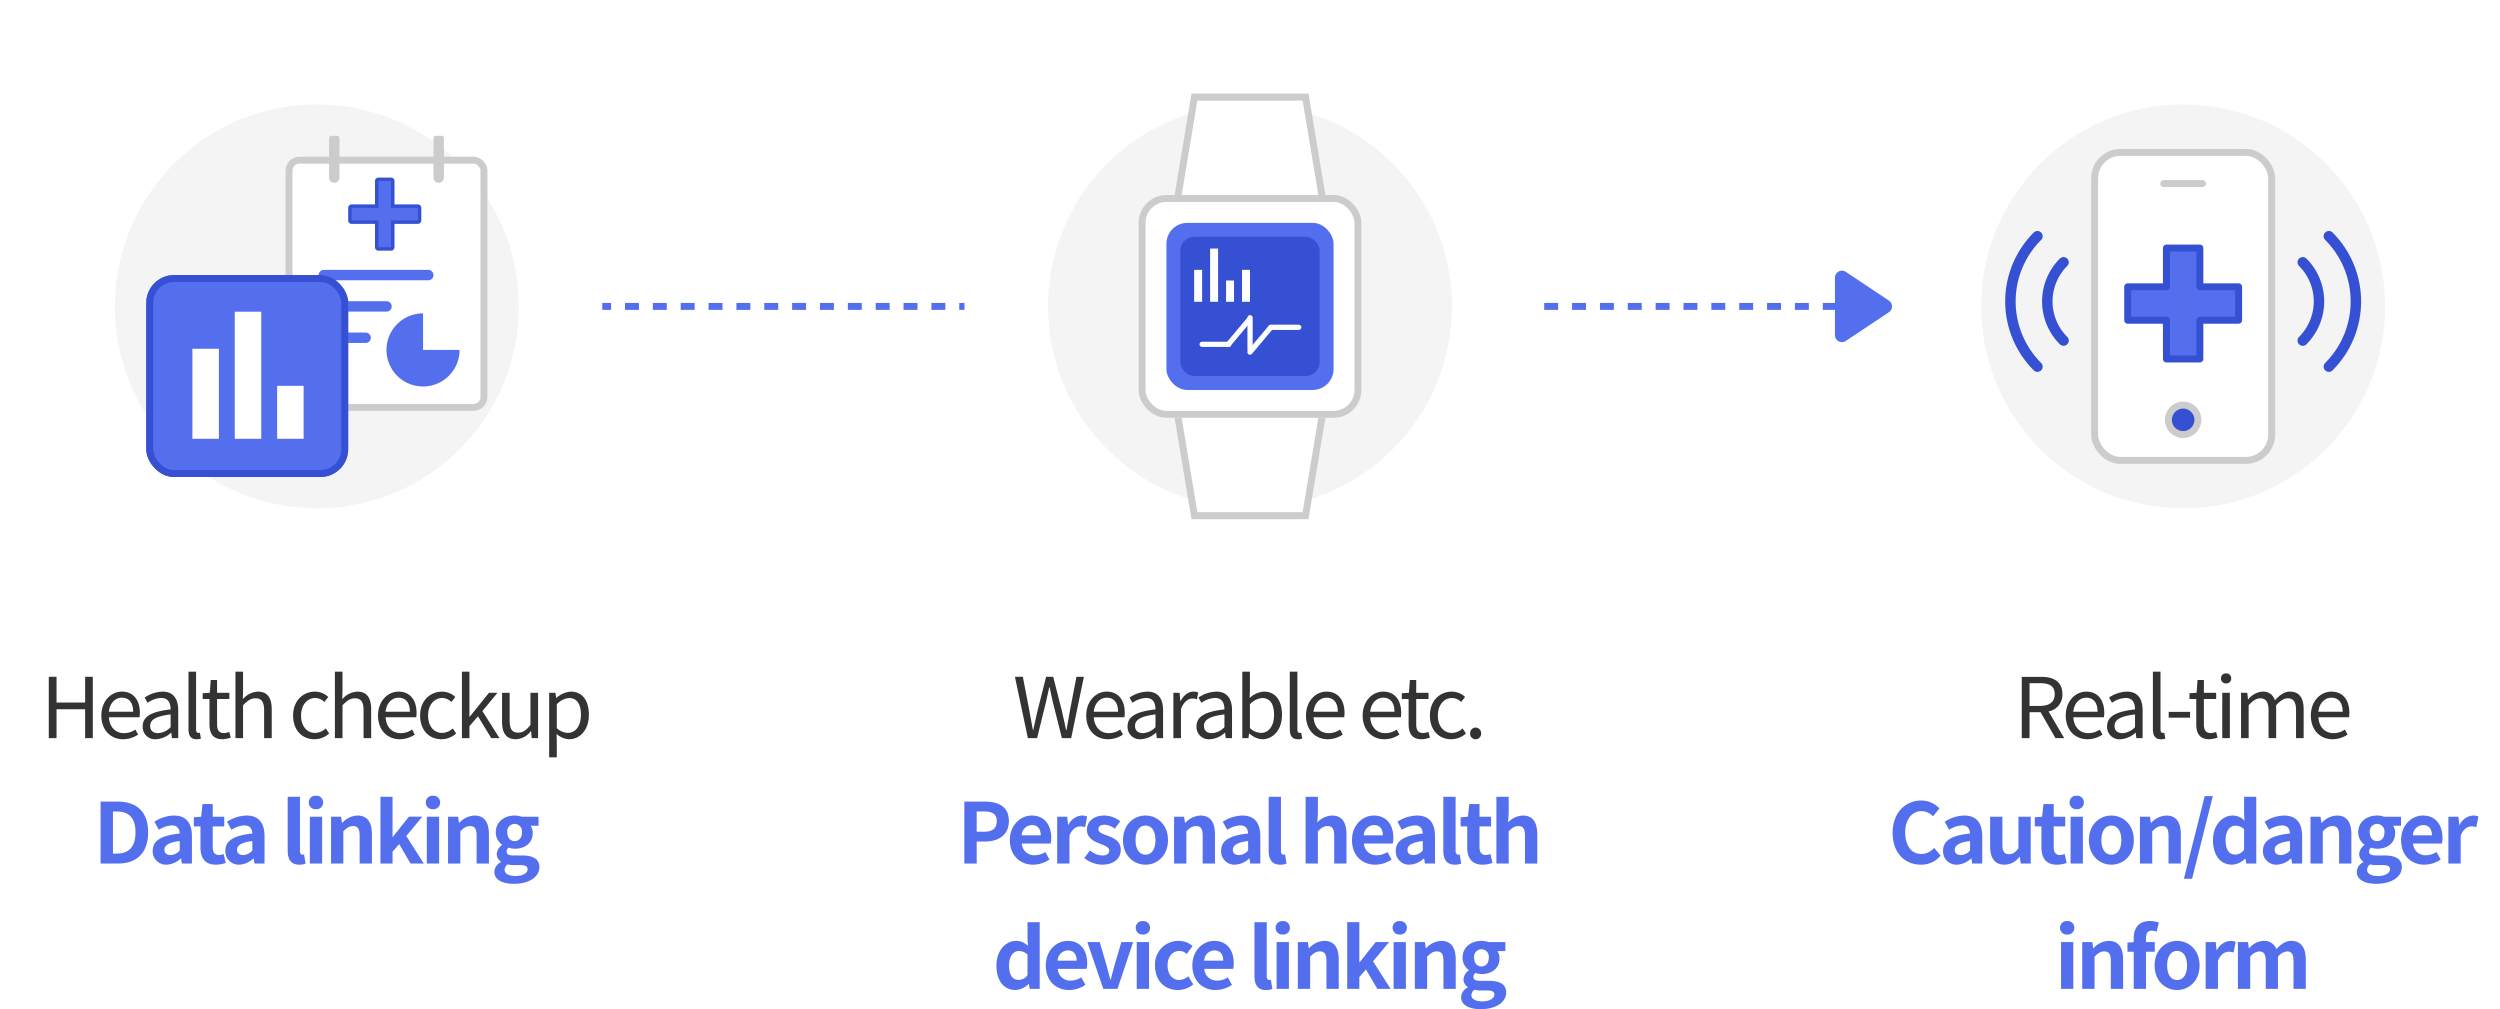 <svg xmlns="http://www.w3.org/2000/svg" xmlns:xlink="http://www.w3.org/1999/xlink" width="718" height="289.832" viewBox="0 0 718 289.832"><defs><filter id="a" x="536" y="0" width="182" height="182" filterUnits="userSpaceOnUse"><feOffset dy="3" input="SourceAlpha"/><feGaussianBlur stdDeviation="3" result="b"/><feFlood flood-opacity="0.051"/><feComposite operator="in" in2="b"/><feComposite in="SourceGraphic"/></filter><filter id="c" x="536" y="0" width="182" height="182" filterUnits="userSpaceOnUse"><feOffset dy="-3" input="SourceAlpha"/><feGaussianBlur stdDeviation="3" result="d"/><feFlood flood-opacity="0.051" result="e"/><feComposite operator="out" in="SourceGraphic" in2="d"/><feComposite operator="in" in="e"/><feComposite operator="in" in2="SourceGraphic"/></filter><clipPath id="f"><rect width="104.213" height="93.465" fill="none"/></clipPath><filter id="g" x="268" y="0" width="182" height="182" filterUnits="userSpaceOnUse"><feOffset dy="3" input="SourceAlpha"/><feGaussianBlur stdDeviation="3" result="h"/><feFlood flood-opacity="0.051"/><feComposite operator="in" in2="h"/><feComposite in="SourceGraphic"/></filter><filter id="i" x="268" y="0" width="182" height="182" filterUnits="userSpaceOnUse"><feOffset dy="-3" input="SourceAlpha"/><feGaussianBlur stdDeviation="3" result="j"/><feFlood flood-opacity="0.051" result="k"/><feComposite operator="out" in="SourceGraphic" in2="j"/><feComposite operator="in" in="k"/><feComposite operator="in" in2="SourceGraphic"/></filter><clipPath id="l"><rect width="146" height="146" transform="translate(-11427.667 -2493.667)" fill="#fff" stroke="#707070" stroke-width="1"/></clipPath><filter id="m" x="0" y="0" width="182" height="182" filterUnits="userSpaceOnUse"><feOffset dy="3" input="SourceAlpha"/><feGaussianBlur stdDeviation="3" result="n"/><feFlood flood-opacity="0.051"/><feComposite operator="in" in2="n"/><feComposite in="SourceGraphic"/></filter><filter id="o" x="0" y="0" width="182" height="182" filterUnits="userSpaceOnUse"><feOffset dy="-3" input="SourceAlpha"/><feGaussianBlur stdDeviation="3" result="p"/><feFlood flood-opacity="0.051" result="q"/><feComposite operator="out" in="SourceGraphic" in2="p"/><feComposite operator="in" in="q"/><feComposite operator="in" in2="SourceGraphic"/></filter><clipPath id="r"><rect width="146" height="146" transform="translate(-11275 -2600)" fill="#fff" stroke="#707070" stroke-width="1"/></clipPath><clipPath id="s"><rect width="98" height="98" transform="translate(-0.333 -0.334)" fill="none" stroke="#707070" stroke-width="1"/></clipPath></defs><g transform="translate(-971 -7847)"><path d="M2.4,0H4.632V-7.464H7.8L12.072,0h2.52L10.08-7.7a4.771,4.771,0,0,0,3.984-4.944c0-3.672-2.568-4.968-6.144-4.968H2.4ZM4.632-9.264v-6.528H7.584c2.76,0,4.272.816,4.272,3.144,0,2.28-1.512,3.384-4.272,3.384ZM21.264.312a7.757,7.757,0,0,0,4.32-1.344l-.792-1.44A5.618,5.618,0,0,1,21.528-1.44c-2.472,0-4.176-1.776-4.32-4.56h8.784a8.526,8.526,0,0,0,.1-1.248c0-3.72-1.872-6.12-5.184-6.12-3.024,0-5.88,2.64-5.88,6.864C15.024-2.208,17.808.312,21.264.312Zm-4.08-7.9c.264-2.544,1.9-4.032,3.744-4.032,2.04,0,3.24,1.416,3.24,4.032ZM30.72.312A6.982,6.982,0,0,0,35.04-1.56h.072L35.3,0h1.8V-8.016c0-3.216-1.344-5.352-4.512-5.352a9.8,9.8,0,0,0-5.136,1.7l.864,1.512a7.18,7.18,0,0,1,3.912-1.392c2.136,0,2.688,1.608,2.688,3.288-5.544.624-8.016,2.04-8.016,4.872A3.533,3.533,0,0,0,30.72.312Zm.624-1.752c-1.3,0-2.3-.6-2.3-2.088,0-1.68,1.488-2.76,5.88-3.288v3.648A5.326,5.326,0,0,1,31.344-1.44ZM42.36.312A3.362,3.362,0,0,0,43.632.12L43.32-1.56a1.917,1.917,0,0,1-.456.048c-.336,0-.624-.264-.624-.936V-19.1H40.056V-2.592C40.056-.744,40.728.312,42.36.312ZM44.592-5.88h6.144V-7.56H44.592ZM56.232.312a8.2,8.2,0,0,0,2.4-.48L58.2-1.8a4.617,4.617,0,0,1-1.488.336c-1.512,0-2.016-.912-2.016-2.52v-7.272h3.528v-1.776H54.7V-16.7H52.872l-.264,3.672-2.04.12v1.656h1.944v7.224C52.512-1.44,53.448.312,56.232.312ZM59.976,0H62.16V-13.032H59.976Zm1.1-15.72a1.386,1.386,0,0,0,1.464-1.464A1.374,1.374,0,0,0,61.08-18.6a1.374,1.374,0,0,0-1.464,1.416A1.386,1.386,0,0,0,61.08-15.72ZM65.376,0H67.56V-9.456c1.2-1.344,2.3-1.992,3.288-1.992,1.656,0,2.424,1.032,2.424,3.48V0h2.184V-9.456c1.224-1.344,2.28-1.992,3.288-1.992,1.656,0,2.424,1.032,2.424,3.48V0h2.184V-8.256c0-3.336-1.272-5.112-3.96-5.112-1.584,0-2.952,1.032-4.3,2.5a3.437,3.437,0,0,0-3.6-2.5,5.726,5.726,0,0,0-4.056,2.232h-.072l-.192-1.9h-1.8Zm26.28.312a7.757,7.757,0,0,0,4.32-1.344l-.792-1.44A5.618,5.618,0,0,1,91.92-1.44c-2.472,0-4.176-1.776-4.32-4.56h8.784a8.526,8.526,0,0,0,.1-1.248c0-3.72-1.872-6.12-5.184-6.12-3.024,0-5.88,2.64-5.88,6.864C85.416-2.208,88.2.312,91.656.312Zm-4.08-7.9c.264-2.544,1.9-4.032,3.744-4.032,2.04,0,3.24,1.416,3.24,4.032Z" transform="translate(1549.256 8059)" fill="#333"/><path d="M9.432.336A7.188,7.188,0,0,0,15.1-2.28L13.224-4.488A4.9,4.9,0,0,1,9.552-2.736c-2.808,0-4.632-2.328-4.632-6.192,0-3.816,2.016-6.12,4.7-6.12a4.679,4.679,0,0,1,3.288,1.488l1.848-2.256A7.245,7.245,0,0,0,9.552-18.1C5.064-18.1,1.3-14.664,1.3-8.808,1.3-2.88,4.944.336,9.432.336Zm10.344,0A6.32,6.32,0,0,0,23.832-1.44h.1L24.168,0h2.88V-7.848c0-3.888-1.752-5.928-5.16-5.928A10.737,10.737,0,0,0,16.272-12l1.272,2.328a7.594,7.594,0,0,1,3.7-1.272c1.656,0,2.232,1.008,2.3,2.328-5.424.576-7.752,2.088-7.752,4.968A3.818,3.818,0,0,0,19.776.336Zm1.152-2.76c-1.032,0-1.776-.456-1.776-1.512,0-1.2,1.1-2.112,4.392-2.52v2.712A3.652,3.652,0,0,1,20.928-2.424ZM33.456.336A5.392,5.392,0,0,0,37.728-1.92h.1L38.088,0h2.88V-13.44H37.44v9.072c-.912,1.2-1.632,1.68-2.736,1.68-1.3,0-1.872-.744-1.872-2.808V-13.44H29.3v8.4C29.3-1.68,30.552.336,33.456.336Zm15,0a8.685,8.685,0,0,0,2.832-.5l-.576-2.568a3.927,3.927,0,0,1-1.32.288c-1.2,0-1.824-.72-1.824-2.256v-5.952H50.88V-13.44H47.568v-3.624H44.64l-.408,3.624-2.088.168v2.616h1.9V-4.7C44.04-1.7,45.264.336,48.456.336ZM52.416,0h3.528V-13.44H52.416Zm1.776-15.6a1.891,1.891,0,0,0,2.04-1.944,1.886,1.886,0,0,0-2.04-1.92,1.893,1.893,0,0,0-2.064,1.92A1.9,1.9,0,0,0,54.192-15.6ZM64.128.336c3.36,0,6.456-2.592,6.456-7.056s-3.1-7.056-6.456-7.056-6.456,2.592-6.456,7.056S60.768.336,64.128.336Zm0-2.88c-1.824,0-2.856-1.632-2.856-4.176,0-2.52,1.032-4.176,2.856-4.176S66.984-9.24,66.984-6.72C66.984-4.176,65.952-2.544,64.128-2.544ZM72.336,0h3.528V-9.24c.984-.984,1.68-1.512,2.784-1.512,1.32,0,1.9.72,1.9,2.808V0h3.528V-8.376c0-3.384-1.248-5.4-4.152-5.4a6.2,6.2,0,0,0-4.368,2.112H75.48l-.264-1.776h-2.88ZM84.96,4.368h2.352l5.952-23.712H90.936ZM98.808.336a5.575,5.575,0,0,0,3.72-1.728h.1L102.888,0h2.856V-19.152h-3.5v4.728l.12,2.112a4.626,4.626,0,0,0-3.408-1.464c-2.9,0-5.64,2.688-5.64,7.056C93.312-2.3,95.472.336,98.808.336Zm.912-2.9c-1.776,0-2.784-1.392-2.784-4.176,0-2.688,1.272-4.128,2.784-4.128a3.624,3.624,0,0,1,2.52,1.008v5.9A3.058,3.058,0,0,1,99.72-2.568Zm11.928,2.9A6.32,6.32,0,0,0,115.7-1.44h.1L116.04,0h2.88V-7.848c0-3.888-1.752-5.928-5.16-5.928A10.737,10.737,0,0,0,108.144-12l1.272,2.328a7.594,7.594,0,0,1,3.7-1.272c1.656,0,2.232,1.008,2.3,2.328-5.424.576-7.752,2.088-7.752,4.968A3.818,3.818,0,0,0,111.648.336Zm1.152-2.76c-1.032,0-1.776-.456-1.776-1.512,0-1.2,1.1-2.112,4.392-2.52v2.712A3.652,3.652,0,0,1,112.8-2.424ZM121.32,0h3.528V-9.24c.984-.984,1.68-1.512,2.784-1.512,1.32,0,1.9.72,1.9,2.808V0h3.528V-8.376c0-3.384-1.248-5.4-4.152-5.4a6.2,6.2,0,0,0-4.368,2.112h-.072L124.2-13.44h-2.88Zm18.912,5.832c4.488,0,7.32-2.064,7.32-4.776,0-2.352-1.776-3.36-5.016-3.36h-2.28c-1.584,0-2.112-.384-2.112-1.1a1.367,1.367,0,0,1,.576-1.152,5.724,5.724,0,0,0,1.728.312c2.88,0,5.184-1.536,5.184-4.56a3.549,3.549,0,0,0-.6-2.04h2.28V-13.44h-4.848a6.322,6.322,0,0,0-2.016-.336c-2.856,0-5.424,1.7-5.424,4.848a4.4,4.4,0,0,0,1.8,3.528v.1a3.3,3.3,0,0,0-1.512,2.52,2.548,2.548,0,0,0,1.224,2.256v.12a3.263,3.263,0,0,0-1.92,2.784C134.616,4.752,137.064,5.832,140.232,5.832Zm.216-12.264c-1.176,0-2.112-.888-2.112-2.5a2.159,2.159,0,0,1,2.112-2.448,2.159,2.159,0,0,1,2.112,2.448C142.56-7.32,141.624-6.432,140.448-6.432ZM140.76,3.6c-1.944,0-3.192-.648-3.192-1.776a1.983,1.983,0,0,1,.864-1.56A7.585,7.585,0,0,0,140.3.456h1.632c1.44,0,2.232.24,2.232,1.2C144.168,2.712,142.776,3.6,140.76,3.6ZM154.032.336a8.461,8.461,0,0,0,4.68-1.488l-1.2-2.16a5.54,5.54,0,0,1-3.024.936,3.531,3.531,0,0,1-3.72-3.36h8.28a6.633,6.633,0,0,0,.168-1.632c0-3.7-1.92-6.408-5.616-6.408-3.192,0-6.264,2.712-6.264,7.056C147.336-2.28,150.264.336,154.032.336ZM150.72-8.088a3.025,3.025,0,0,1,2.928-2.952c1.728,0,2.544,1.152,2.544,2.952ZM160.92,0h3.528V-8.016c.744-1.944,2.016-2.64,3.072-2.64a4.49,4.49,0,0,1,1.416.216l.6-3.048a3.8,3.8,0,0,0-1.584-.288,4.656,4.656,0,0,0-3.816,2.712h-.072L163.8-13.44h-2.88Z" transform="translate(1513.256 8095)" fill="#546fee"/><path d="M1.9,0H5.424V-13.44H1.9ZM3.672-15.6a1.891,1.891,0,0,0,2.04-1.944,1.886,1.886,0,0,0-2.04-1.92,1.893,1.893,0,0,0-2.064,1.92A1.9,1.9,0,0,0,3.672-15.6ZM7.992,0H11.52V-9.24c.984-.984,1.68-1.512,2.784-1.512,1.32,0,1.9.72,1.9,2.808V0h3.528V-8.376c0-3.384-1.248-5.4-4.152-5.4a6.194,6.194,0,0,0-4.368,2.112h-.072l-.264-1.776H7.992ZM22.776,0H26.3V-10.656h2.52V-13.44H26.3v-1.152c0-1.488.576-2.112,1.632-2.112a3.826,3.826,0,0,1,1.416.288L30-19.032a7.667,7.667,0,0,0-2.544-.456c-3.384,0-4.68,2.16-4.68,4.968v1.1l-1.8.144v2.616h1.8ZM35.232.336c3.36,0,6.456-2.592,6.456-7.056s-3.1-7.056-6.456-7.056-6.456,2.592-6.456,7.056S31.872.336,35.232.336Zm0-2.88c-1.824,0-2.856-1.632-2.856-4.176,0-2.52,1.032-4.176,2.856-4.176S38.088-9.24,38.088-6.72C38.088-4.176,37.056-2.544,35.232-2.544ZM43.44,0h3.528V-8.016c.744-1.944,2.016-2.64,3.072-2.64a4.49,4.49,0,0,1,1.416.216l.6-3.048a3.8,3.8,0,0,0-1.584-.288,4.656,4.656,0,0,0-3.816,2.712h-.072L46.32-13.44H43.44ZM52.7,0h3.528V-9.24A3.831,3.831,0,0,1,58.8-10.752c1.272,0,1.9.72,1.9,2.808V0h3.5V-9.24a3.922,3.922,0,0,1,2.592-1.512c1.272,0,1.872.72,1.872,2.808V0h3.528V-8.376c0-3.384-1.32-5.4-4.176-5.4-1.752,0-3.048,1.056-4.272,2.352a3.658,3.658,0,0,0-3.7-2.352A5.659,5.659,0,0,0,55.92-11.64h-.072l-.264-1.8H52.7Z" transform="translate(1561.028 8131)" fill="#546fee"/><path d="M4.344,0h2.64L9.6-10.608c.288-1.392.6-2.664.888-4.008h.1c.288,1.344.552,2.616.864,4.008L14.112,0h2.664l3.648-17.616H18.288l-1.848,9.6q-.5,2.808-1.008,5.688h-.12c-.408-1.92-.816-3.816-1.248-5.688l-2.448-9.6H9.576l-2.424,9.6C6.72-6.12,6.288-4.224,5.88-2.328h-.1c-.336-1.9-.7-3.792-1.032-5.688L2.9-17.616H.624ZM27.336.312a7.757,7.757,0,0,0,4.32-1.344l-.792-1.44A5.618,5.618,0,0,1,27.6-1.44c-2.472,0-4.176-1.776-4.32-4.56h8.784a8.526,8.526,0,0,0,.1-1.248c0-3.72-1.872-6.12-5.184-6.12-3.024,0-5.88,2.64-5.88,6.864C21.1-2.208,23.88.312,27.336.312Zm-4.08-7.9c.264-2.544,1.9-4.032,3.744-4.032,2.04,0,3.24,1.416,3.24,4.032ZM36.792.312a6.982,6.982,0,0,0,4.32-1.872h.072L41.376,0h1.8V-8.016c0-3.216-1.344-5.352-4.512-5.352a9.8,9.8,0,0,0-5.136,1.7l.864,1.512A7.18,7.18,0,0,1,38.3-11.544c2.136,0,2.688,1.608,2.688,3.288-5.544.624-8.016,2.04-8.016,4.872A3.533,3.533,0,0,0,36.792.312Zm.624-1.752c-1.3,0-2.3-.6-2.3-2.088,0-1.68,1.488-2.76,5.88-3.288v3.648A5.326,5.326,0,0,1,37.416-1.44ZM46.128,0h2.184V-8.376c.864-2.232,2.208-3,3.288-3a3.083,3.083,0,0,1,1.272.216l.408-1.92a2.778,2.778,0,0,0-1.392-.288c-1.464,0-2.784,1.056-3.7,2.712H48.12l-.192-2.376h-1.8ZM56.592.312a6.982,6.982,0,0,0,4.32-1.872h.072L61.176,0h1.8V-8.016c0-3.216-1.344-5.352-4.512-5.352a9.8,9.8,0,0,0-5.136,1.7l.864,1.512A7.18,7.18,0,0,1,58.1-11.544c2.136,0,2.688,1.608,2.688,3.288-5.544.624-8.016,2.04-8.016,4.872A3.533,3.533,0,0,0,56.592.312Zm.624-1.752c-1.3,0-2.3-.6-2.3-2.088,0-1.68,1.488-2.76,5.88-3.288v3.648A5.326,5.326,0,0,1,57.216-1.44ZM71.664.312c3,0,5.664-2.568,5.664-7.056,0-3.984-1.824-6.624-5.208-6.624a6.566,6.566,0,0,0-4.08,1.848l.072-2.352V-19.1H65.928V0H67.68l.192-1.344h.1A5.789,5.789,0,0,0,71.664.312ZM71.3-1.512A5,5,0,0,1,68.112-2.88V-9.72a5.382,5.382,0,0,1,3.5-1.8c2.472,0,3.432,1.944,3.432,4.824C75.048-3.456,73.464-1.512,71.3-1.512ZM81.864.312A3.362,3.362,0,0,0,83.136.12l-.312-1.68a1.917,1.917,0,0,1-.456.048c-.336,0-.624-.264-.624-.936V-19.1H79.56V-2.592C79.56-.744,80.232.312,81.864.312Zm8.592,0a7.757,7.757,0,0,0,4.32-1.344l-.792-1.44A5.618,5.618,0,0,1,90.72-1.44c-2.472,0-4.176-1.776-4.32-4.56h8.784a8.526,8.526,0,0,0,.1-1.248c0-3.72-1.872-6.12-5.184-6.12-3.024,0-5.88,2.64-5.88,6.864C84.216-2.208,87,.312,90.456.312Zm-4.08-7.9c.264-2.544,1.9-4.032,3.744-4.032,2.04,0,3.24,1.416,3.24,4.032Zm20.352,7.9a7.757,7.757,0,0,0,4.32-1.344l-.792-1.44a5.618,5.618,0,0,1-3.264,1.032c-2.472,0-4.176-1.776-4.32-4.56h8.784a8.526,8.526,0,0,0,.1-1.248c0-3.72-1.872-6.12-5.184-6.12-3.024,0-5.88,2.64-5.88,6.864C100.488-2.208,103.272.312,106.728.312Zm-4.08-7.9c.264-2.544,1.9-4.032,3.744-4.032,2.04,0,3.24,1.416,3.24,4.032Zm14.76,7.9a8.2,8.2,0,0,0,2.4-.48L119.376-1.8a4.617,4.617,0,0,1-1.488.336c-1.512,0-2.016-.912-2.016-2.52v-7.272H119.4v-1.776h-3.528V-16.7h-1.824l-.264,3.672-2.04.12v1.656h1.944v7.224C113.688-1.44,114.624.312,117.408.312Zm8.52,0a6.319,6.319,0,0,0,4.224-1.656l-.96-1.464a4.6,4.6,0,0,1-3.072,1.3c-2.4,0-4.032-1.992-4.032-4.992s1.728-5.04,4.1-5.04a3.853,3.853,0,0,1,2.592,1.152l1.128-1.44a5.572,5.572,0,0,0-3.816-1.536c-3.336,0-6.288,2.52-6.288,6.864C119.808-2.184,122.472.312,125.928.312Zm7.008,0a1.585,1.585,0,0,0,1.584-1.656,1.613,1.613,0,0,0-1.584-1.7,1.613,1.613,0,0,0-1.584,1.7A1.585,1.585,0,0,0,132.936.312Z" transform="translate(1261.864 8059)" fill="#333"/><path d="M2.184,0H5.736V-6.312H8.112c3.816,0,6.864-1.824,6.864-5.88,0-4.2-3.024-5.592-6.96-5.592H2.184ZM5.736-9.12v-5.832H7.752c2.448,0,3.744.7,3.744,2.76,0,2.04-1.176,3.072-3.624,3.072ZM21.96.336a8.461,8.461,0,0,0,4.68-1.488l-1.2-2.16a5.54,5.54,0,0,1-3.024.936,3.531,3.531,0,0,1-3.72-3.36h8.28a6.633,6.633,0,0,0,.168-1.632c0-3.7-1.92-6.408-5.616-6.408-3.192,0-6.264,2.712-6.264,7.056C15.264-2.28,18.192.336,21.96.336ZM18.648-8.088a3.025,3.025,0,0,1,2.928-2.952c1.728,0,2.544,1.152,2.544,2.952ZM28.848,0h3.528V-8.016c.744-1.944,2.016-2.64,3.072-2.64a4.49,4.49,0,0,1,1.416.216l.6-3.048a3.8,3.8,0,0,0-1.584-.288,4.656,4.656,0,0,0-3.816,2.712h-.072l-.264-2.376h-2.88ZM41.76.336c3.5,0,5.352-1.9,5.352-4.248,0-2.5-1.968-3.384-3.744-4.056C41.952-8.5,40.7-8.856,40.7-9.84c0-.768.576-1.3,1.8-1.3a5,5,0,0,1,2.88,1.152l1.584-2.136a7.449,7.449,0,0,0-4.56-1.656c-3.072,0-5.016,1.7-5.016,4.1,0,2.256,1.9,3.288,3.6,3.936C42.408-5.184,43.8-4.728,43.8-3.72c0,.84-.6,1.416-1.944,1.416a5.835,5.835,0,0,1-3.6-1.464L36.648-1.56A8.525,8.525,0,0,0,41.76.336Zm12.456,0c3.36,0,6.456-2.592,6.456-7.056s-3.1-7.056-6.456-7.056S47.76-11.184,47.76-6.72,50.856.336,54.216.336Zm0-2.88c-1.824,0-2.856-1.632-2.856-4.176,0-2.52,1.032-4.176,2.856-4.176S57.072-9.24,57.072-6.72C57.072-4.176,56.04-2.544,54.216-2.544ZM62.424,0h3.528V-9.24c.984-.984,1.68-1.512,2.784-1.512,1.32,0,1.9.72,1.9,2.808V0H74.16V-8.376c0-3.384-1.248-5.4-4.152-5.4a6.194,6.194,0,0,0-4.368,2.112h-.072L65.3-13.44h-2.88Zm17.5.336A6.32,6.32,0,0,0,83.976-1.44h.1L84.312,0h2.88V-7.848c0-3.888-1.752-5.928-5.16-5.928A10.737,10.737,0,0,0,76.416-12l1.272,2.328a7.594,7.594,0,0,1,3.7-1.272c1.656,0,2.232,1.008,2.3,2.328-5.424.576-7.752,2.088-7.752,4.968A3.818,3.818,0,0,0,79.92.336Zm1.152-2.76c-1.032,0-1.776-.456-1.776-1.512,0-1.2,1.1-2.112,4.392-2.52v2.712A3.652,3.652,0,0,1,81.072-2.424ZM92.9.336A4.71,4.71,0,0,0,94.728.024L94.3-2.592a1.988,1.988,0,0,1-.48.048c-.336,0-.7-.264-.7-1.08V-19.152H89.592V-3.768C89.592-1.272,90.456.336,92.9.336ZM100.2,0h3.528V-9.24c.984-.984,1.68-1.512,2.784-1.512,1.32,0,1.9.72,1.9,2.808V0h3.528V-8.376c0-3.384-1.248-5.4-4.152-5.4a6.116,6.116,0,0,0-4.224,1.968l.168-2.52v-4.824H100.2Zm20.016.336a8.461,8.461,0,0,0,4.68-1.488l-1.2-2.16a5.54,5.54,0,0,1-3.024.936,3.531,3.531,0,0,1-3.72-3.36h8.28a6.633,6.633,0,0,0,.168-1.632c0-3.7-1.92-6.408-5.616-6.408-3.192,0-6.264,2.712-6.264,7.056C113.52-2.28,116.448.336,120.216.336ZM116.9-8.088a3.025,3.025,0,0,1,2.928-2.952c1.728,0,2.544,1.152,2.544,2.952ZM130.08.336a6.32,6.32,0,0,0,4.056-1.776h.1l.24,1.44h2.88V-7.848c0-3.888-1.752-5.928-5.16-5.928A10.737,10.737,0,0,0,126.576-12l1.272,2.328a7.594,7.594,0,0,1,3.7-1.272c1.656,0,2.232,1.008,2.3,2.328-5.424.576-7.752,2.088-7.752,4.968A3.818,3.818,0,0,0,130.08.336Zm1.152-2.76c-1.032,0-1.776-.456-1.776-1.512,0-1.2,1.1-2.112,4.392-2.52v2.712A3.652,3.652,0,0,1,131.232-2.424ZM143.064.336a4.71,4.71,0,0,0,1.824-.312l-.432-2.616a1.988,1.988,0,0,1-.48.048c-.336,0-.7-.264-.7-1.08V-19.152h-3.528V-3.768C139.752-1.272,140.616.336,143.064.336Zm7.968,0a8.685,8.685,0,0,0,2.832-.5l-.576-2.568a3.927,3.927,0,0,1-1.32.288c-1.2,0-1.824-.72-1.824-2.256v-5.952h3.312V-13.44h-3.312v-3.624h-2.928l-.408,3.624-2.088.168v2.616h1.9V-4.7C146.616-1.7,147.84.336,151.032.336ZM154.992,0h3.528V-9.24c.984-.984,1.68-1.512,2.784-1.512,1.32,0,1.9.72,1.9,2.808V0h3.528V-8.376c0-3.384-1.248-5.4-4.152-5.4a6.116,6.116,0,0,0-4.224,1.968l.168-2.52v-4.824h-3.528Z" transform="translate(1245.772 8095)" fill="#546fee"/><path d="M6.624.336a5.575,5.575,0,0,0,3.72-1.728h.1L10.7,0H13.56V-19.152h-3.5v4.728l.12,2.112a4.626,4.626,0,0,0-3.408-1.464c-2.9,0-5.64,2.688-5.64,7.056C1.128-2.3,3.288.336,6.624.336Zm.912-2.9c-1.776,0-2.784-1.392-2.784-4.176,0-2.688,1.272-4.128,2.784-4.128a3.624,3.624,0,0,1,2.52,1.008v5.9A3.058,3.058,0,0,1,7.536-2.568ZM22.008.336a8.461,8.461,0,0,0,4.68-1.488l-1.2-2.16a5.54,5.54,0,0,1-3.024.936,3.531,3.531,0,0,1-3.72-3.36h8.28a6.633,6.633,0,0,0,.168-1.632c0-3.7-1.92-6.408-5.616-6.408-3.192,0-6.264,2.712-6.264,7.056C15.312-2.28,18.24.336,22.008.336ZM18.7-8.088a3.025,3.025,0,0,1,2.928-2.952c1.728,0,2.544,1.152,2.544,2.952ZM31.824,0H35.9l4.488-13.44H37.008l-1.968,6.7c-.36,1.32-.72,2.712-1.08,4.08h-.12c-.36-1.368-.72-2.76-1.08-4.08l-1.968-6.7H27.24Zm9.6,0h3.528V-13.44H41.424ZM43.2-15.6a1.891,1.891,0,0,0,2.04-1.944,1.886,1.886,0,0,0-2.04-1.92,1.893,1.893,0,0,0-2.064,1.92A1.9,1.9,0,0,0,43.2-15.6ZM53.232.336A6.773,6.773,0,0,0,57.648-1.3L56.232-3.624a4.173,4.173,0,0,1-2.616,1.08c-1.92,0-3.336-1.632-3.336-4.176,0-2.52,1.392-4.176,3.456-4.176a3.059,3.059,0,0,1,2.04.888l1.68-2.28a5.876,5.876,0,0,0-3.912-1.488A6.7,6.7,0,0,0,46.68-6.72C46.68-2.256,49.512.336,53.232.336ZM64.1.336a8.461,8.461,0,0,0,4.68-1.488l-1.2-2.16a5.54,5.54,0,0,1-3.024.936,3.531,3.531,0,0,1-3.72-3.36h8.28a6.633,6.633,0,0,0,.168-1.632c0-3.7-1.92-6.408-5.616-6.408-3.192,0-6.264,2.712-6.264,7.056C57.408-2.28,60.336.336,64.1.336ZM60.792-8.088A3.025,3.025,0,0,1,63.72-11.04c1.728,0,2.544,1.152,2.544,2.952ZM78.552.336A4.71,4.71,0,0,0,80.376.024l-.432-2.616a1.988,1.988,0,0,1-.48.048c-.336,0-.7-.264-.7-1.08V-19.152H75.24V-3.768C75.24-1.272,76.1.336,78.552.336ZM81.6,0h3.528V-13.44H81.6Zm1.776-15.6a1.891,1.891,0,0,0,2.04-1.944,1.886,1.886,0,0,0-2.04-1.92,1.893,1.893,0,0,0-2.064,1.92A1.9,1.9,0,0,0,83.376-15.6ZM87.7,0h3.528V-9.24c.984-.984,1.68-1.512,2.784-1.512,1.32,0,1.9.72,1.9,2.808V0h3.528V-8.376c0-3.384-1.248-5.4-4.152-5.4a6.2,6.2,0,0,0-4.368,2.112H90.84l-.264-1.776H87.7ZM101.88,0h3.48V-3.408l1.9-2.16L110.52,0h3.816L109.3-7.9,113.9-13.44H110.04l-4.584,5.784h-.1v-11.5h-3.48ZM115.2,0h3.528V-13.44H115.2Zm1.776-15.6a1.891,1.891,0,0,0,2.04-1.944,1.886,1.886,0,0,0-2.04-1.92,1.893,1.893,0,0,0-2.064,1.92A1.9,1.9,0,0,0,116.976-15.6ZM121.3,0h3.528V-9.24c.984-.984,1.68-1.512,2.784-1.512,1.32,0,1.9.72,1.9,2.808V0h3.528V-8.376c0-3.384-1.248-5.4-4.152-5.4a6.2,6.2,0,0,0-4.368,2.112h-.072l-.264-1.776H121.3Zm18.912,5.832c4.488,0,7.32-2.064,7.32-4.776,0-2.352-1.776-3.36-5.016-3.36h-2.28c-1.584,0-2.112-.384-2.112-1.1A1.367,1.367,0,0,1,138.7-4.56a5.724,5.724,0,0,0,1.728.312c2.88,0,5.184-1.536,5.184-4.56a3.549,3.549,0,0,0-.6-2.04h2.28V-13.44H142.44a6.322,6.322,0,0,0-2.016-.336c-2.856,0-5.424,1.7-5.424,4.848A4.4,4.4,0,0,0,136.8-5.4v.1a3.3,3.3,0,0,0-1.512,2.52,2.548,2.548,0,0,0,1.224,2.256v.12a3.263,3.263,0,0,0-1.92,2.784C134.592,4.752,137.04,5.832,140.208,5.832Zm.216-12.264c-1.176,0-2.112-.888-2.112-2.5a2.159,2.159,0,0,1,2.112-2.448,2.159,2.159,0,0,1,2.112,2.448C142.536-7.32,141.6-6.432,140.424-6.432ZM140.736,3.6c-1.944,0-3.192-.648-3.192-1.776a1.983,1.983,0,0,1,.864-1.56,7.585,7.585,0,0,0,1.872.192h1.632c1.44,0,2.232.24,2.232,1.2C144.144,2.712,142.752,3.6,140.736,3.6Z" transform="translate(1256.044 8131)" fill="#546fee"/><path d="M2.4,0H4.632V-8.3H12.84V0h2.208V-17.616H12.84v7.392H4.632v-7.392H2.4ZM23.736.312a7.757,7.757,0,0,0,4.32-1.344l-.792-1.44A5.618,5.618,0,0,1,24-1.44c-2.472,0-4.176-1.776-4.32-4.56h8.784a8.526,8.526,0,0,0,.1-1.248c0-3.72-1.872-6.12-5.184-6.12-3.024,0-5.88,2.64-5.88,6.864C17.5-2.208,20.28.312,23.736.312Zm-4.08-7.9c.264-2.544,1.9-4.032,3.744-4.032,2.04,0,3.24,1.416,3.24,4.032ZM33.192.312a6.982,6.982,0,0,0,4.32-1.872h.072L37.776,0h1.8V-8.016c0-3.216-1.344-5.352-4.512-5.352a9.8,9.8,0,0,0-5.136,1.7l.864,1.512A7.18,7.18,0,0,1,34.7-11.544c2.136,0,2.688,1.608,2.688,3.288-5.544.624-8.016,2.04-8.016,4.872A3.533,3.533,0,0,0,33.192.312Zm.624-1.752c-1.3,0-2.3-.6-2.3-2.088,0-1.68,1.488-2.76,5.88-3.288v3.648A5.326,5.326,0,0,1,33.816-1.44ZM44.832.312A3.362,3.362,0,0,0,46.1.12l-.312-1.68a1.917,1.917,0,0,1-.456.048c-.336,0-.624-.264-.624-.936V-19.1H42.528V-2.592C42.528-.744,43.2.312,44.832.312Zm7.44,0a8.2,8.2,0,0,0,2.4-.48L54.24-1.8a4.617,4.617,0,0,1-1.488.336c-1.512,0-2.016-.912-2.016-2.52v-7.272h3.528v-1.776H50.736V-16.7H48.912l-.264,3.672-2.04.12v1.656h1.944v7.224C48.552-1.44,49.488.312,52.272.312ZM56.016,0H58.2V-9.456c1.32-1.32,2.232-1.992,3.576-1.992,1.728,0,2.472,1.032,2.472,3.48V0h2.184V-8.256c0-3.336-1.248-5.112-3.984-5.112a6.119,6.119,0,0,0-4.32,2.184l.072-2.688V-19.1H56.016ZM78.7.312A6.319,6.319,0,0,0,82.92-1.344l-.96-1.464a4.6,4.6,0,0,1-3.072,1.3c-2.4,0-4.032-1.992-4.032-4.992s1.728-5.04,4.1-5.04a3.853,3.853,0,0,1,2.592,1.152l1.128-1.44a5.572,5.572,0,0,0-3.816-1.536c-3.336,0-6.288,2.52-6.288,6.864C72.576-2.184,75.24.312,78.7.312ZM84.576,0H86.76V-9.456c1.32-1.32,2.232-1.992,3.576-1.992,1.728,0,2.472,1.032,2.472,3.48V0h2.184V-8.256c0-3.336-1.248-5.112-3.984-5.112a6.119,6.119,0,0,0-4.32,2.184l.072-2.688V-19.1H84.576ZM103.2.312a7.757,7.757,0,0,0,4.32-1.344l-.792-1.44a5.618,5.618,0,0,1-3.264,1.032c-2.472,0-4.176-1.776-4.32-4.56h8.784a8.526,8.526,0,0,0,.1-1.248c0-3.72-1.872-6.12-5.184-6.12-3.024,0-5.88,2.64-5.88,6.864C96.96-2.208,99.744.312,103.2.312Zm-4.08-7.9c.264-2.544,1.9-4.032,3.744-4.032,2.04,0,3.24,1.416,3.24,4.032Zm16.056,7.9A6.319,6.319,0,0,0,119.4-1.344l-.96-1.464a4.6,4.6,0,0,1-3.072,1.3c-2.4,0-4.032-1.992-4.032-4.992s1.728-5.04,4.1-5.04a3.853,3.853,0,0,1,2.592,1.152l1.128-1.44a5.572,5.572,0,0,0-3.816-1.536c-3.336,0-6.288,2.52-6.288,6.864C109.056-2.184,111.72.312,115.176.312ZM121.056,0h2.16V-3.432l2.448-2.856L129.48,0h2.376l-4.92-7.776,4.344-5.256h-2.448l-5.544,6.888h-.072V-19.1h-2.16Zm15.48.312a5.591,5.591,0,0,0,4.32-2.352h.072L141.1,0h1.824V-13.032h-2.184v9.24c-1.248,1.56-2.184,2.208-3.528,2.208-1.728,0-2.448-1.032-2.448-3.456v-7.992h-2.184v8.256C132.576-1.464,133.8.312,136.536.312ZM146.112,5.5H148.3V1.08l-.048-2.28a5.88,5.88,0,0,0,3.6,1.512c3,0,5.664-2.568,5.664-7.032,0-4.008-1.824-6.648-5.184-6.648a6.949,6.949,0,0,0-4.152,1.824H148.1l-.192-1.488h-1.8Zm5.376-7.008A5.051,5.051,0,0,1,148.3-2.88V-9.72a5.433,5.433,0,0,1,3.5-1.8c2.472,0,3.432,1.944,3.432,4.824C155.232-3.456,153.648-1.512,151.488-1.512Z" transform="translate(982.608 8059)" fill="#333"/><path d="M2.184,0H7.248C12.48,0,15.84-2.976,15.84-8.952c0-6-3.36-8.832-8.784-8.832H2.184ZM5.736-2.856V-14.928h1.1c3.312,0,5.376,1.632,5.376,5.976,0,4.32-2.064,6.1-5.376,6.1ZM21.144.336A6.32,6.32,0,0,0,25.2-1.44h.1L25.536,0h2.88V-7.848c0-3.888-1.752-5.928-5.16-5.928A10.737,10.737,0,0,0,17.64-12l1.272,2.328a7.594,7.594,0,0,1,3.7-1.272c1.656,0,2.232,1.008,2.3,2.328-5.424.576-7.752,2.088-7.752,4.968A3.818,3.818,0,0,0,21.144.336ZM22.3-2.424c-1.032,0-1.776-.456-1.776-1.512,0-1.2,1.1-2.112,4.392-2.52v2.712A3.652,3.652,0,0,1,22.3-2.424ZM35.28.336a8.685,8.685,0,0,0,2.832-.5l-.576-2.568a3.927,3.927,0,0,1-1.32.288c-1.2,0-1.824-.72-1.824-2.256v-5.952H37.7V-13.44H34.392v-3.624H31.464l-.408,3.624-2.088.168v2.616h1.9V-4.7C30.864-1.7,32.088.336,35.28.336Zm6.72,0A6.32,6.32,0,0,0,46.056-1.44h.1L46.392,0h2.88V-7.848c0-3.888-1.752-5.928-5.16-5.928A10.737,10.737,0,0,0,38.5-12l1.272,2.328a7.594,7.594,0,0,1,3.7-1.272c1.656,0,2.232,1.008,2.3,2.328-5.424.576-7.752,2.088-7.752,4.968A3.818,3.818,0,0,0,42,.336Zm1.152-2.76c-1.032,0-1.776-.456-1.776-1.512,0-1.2,1.1-2.112,4.392-2.52v2.712A3.652,3.652,0,0,1,43.152-2.424ZM59.232.336A4.71,4.71,0,0,0,61.056.024l-.432-2.616a1.988,1.988,0,0,1-.48.048c-.336,0-.7-.264-.7-1.08V-19.152H55.92V-3.768C55.92-1.272,56.784.336,59.232.336ZM62.28,0h3.528V-13.44H62.28Zm1.776-15.6a1.891,1.891,0,0,0,2.04-1.944,1.886,1.886,0,0,0-2.04-1.92,1.893,1.893,0,0,0-2.064,1.92A1.9,1.9,0,0,0,64.056-15.6ZM68.376,0H71.9V-9.24c.984-.984,1.68-1.512,2.784-1.512,1.32,0,1.9.72,1.9,2.808V0h3.528V-8.376c0-3.384-1.248-5.4-4.152-5.4a6.2,6.2,0,0,0-4.368,2.112H71.52l-.264-1.776h-2.88ZM82.56,0h3.48V-3.408l1.9-2.16L91.2,0h3.816l-5.04-7.9,4.608-5.544H90.72L86.136-7.656h-.1v-11.5H82.56ZM95.88,0h3.528V-13.44H95.88Zm1.776-15.6a1.891,1.891,0,0,0,2.04-1.944,1.886,1.886,0,0,0-2.04-1.92,1.893,1.893,0,0,0-2.064,1.92A1.9,1.9,0,0,0,97.656-15.6ZM101.976,0H105.5V-9.24c.984-.984,1.68-1.512,2.784-1.512,1.32,0,1.9.72,1.9,2.808V0h3.528V-8.376c0-3.384-1.248-5.4-4.152-5.4a6.2,6.2,0,0,0-4.368,2.112h-.072l-.264-1.776h-2.88Zm18.912,5.832c4.488,0,7.32-2.064,7.32-4.776,0-2.352-1.776-3.36-5.016-3.36h-2.28c-1.584,0-2.112-.384-2.112-1.1a1.367,1.367,0,0,1,.576-1.152,5.724,5.724,0,0,0,1.728.312c2.88,0,5.184-1.536,5.184-4.56a3.549,3.549,0,0,0-.6-2.04h2.28V-13.44H123.12a6.322,6.322,0,0,0-2.016-.336c-2.856,0-5.424,1.7-5.424,4.848a4.4,4.4,0,0,0,1.8,3.528v.1a3.3,3.3,0,0,0-1.512,2.52,2.548,2.548,0,0,0,1.224,2.256v.12a3.263,3.263,0,0,0-1.92,2.784C115.272,4.752,117.72,5.832,120.888,5.832ZM121.1-6.432c-1.176,0-2.112-.888-2.112-2.5a2.159,2.159,0,0,1,2.112-2.448,2.159,2.159,0,0,1,2.112,2.448C123.216-7.32,122.28-6.432,121.1-6.432ZM121.416,3.6c-1.944,0-3.192-.648-3.192-1.776a1.983,1.983,0,0,1,.864-1.56,7.585,7.585,0,0,0,1.872.192h1.632c1.44,0,2.232.24,2.232,1.2C124.824,2.712,123.432,3.6,121.416,3.6Z" transform="translate(997.704 8095)" fill="#546fee"/><line x2="453" transform="translate(1054.5 7935)" fill="none" stroke="#546fee" stroke-width="2" stroke-dasharray="4"/><path d="M10.336,2.5a2,2,0,0,1,3.328,0l8.263,12.394A2,2,0,0,1,20.263,18H3.737a2,2,0,0,1-1.664-3.109Z" transform="translate(1516 7923) rotate(90)" fill="#546fee"/><g data-type="innerShadowGroup"><g transform="matrix(1, 0, 0, 1, 971, 7847)" filter="url(#a)"><circle cx="82" cy="82" r="82" transform="translate(545 6)" fill="#fff"/></g><g transform="matrix(1, 0, 0, 1, 971, 7847)" filter="url(#c)"><circle cx="82" cy="82" r="82" transform="translate(545 6)" fill="#fff"/></g></g><circle cx="58" cy="58" r="58" transform="translate(1540 7877)" fill="#f4f4f4"/><g transform="translate(1545.894 7888.268)"><g clip-path="url(#f)"><rect width="50.854" height="88.465" rx="7.435" transform="translate(26.68 2.5)" fill="#fff" stroke="#ccc" stroke-linecap="round" stroke-linejoin="round" stroke-width="2"/><path d="M56.344,79.311a4.238,4.238,0,1,0-4.238,4.238,4.238,4.238,0,0,0,4.238-4.238" fill="#3550d2"/><circle cx="4.238" cy="4.238" r="4.238" transform="translate(47.868 75.073)" fill="none" stroke="#ccc" stroke-linecap="round" stroke-linejoin="round" stroke-width="2"/><line x2="11.124" transform="translate(46.544 10.453)" fill="#c9caca"/><line x2="11.124" transform="translate(46.544 11.453)" fill="none" stroke="#ccc" stroke-linecap="round" stroke-linejoin="round" stroke-width="2"/><path d="M17.749,34.065a15.893,15.893,0,0,0,0,22.475" transform="translate(0.001)" fill="none" stroke="#3550d2" stroke-linecap="round" stroke-linejoin="round" stroke-width="3"/><path d="M10.258,26.574a26.486,26.486,0,0,0,0,37.458" transform="translate(0.001)" fill="none" stroke="#3550d2" stroke-linecap="round" stroke-linejoin="round" stroke-width="3"/><path d="M86.463,56.54a15.893,15.893,0,0,0,0-22.475" fill="none" stroke="#3550d2" stroke-linecap="round" stroke-linejoin="round" stroke-width="3"/><path d="M93.955,64.031a26.486,26.486,0,0,0,0-37.458" fill="none" stroke="#3550d2" stroke-linecap="round" stroke-linejoin="round" stroke-width="3"/></g><path d="M68.033,41.1H56.906V29.974h-9.6V41.1H36.181v9.6H47.306V61.827h9.6V50.7H68.033Z" fill="#546fee"/><path d="M68.033,41.1H56.906V29.974h-9.6V41.1H36.181v9.6H47.306V61.827h9.6V50.7H68.033Z" fill="none" stroke="#3550d2" stroke-linecap="round" stroke-linejoin="round" stroke-width="2"/></g><g data-type="innerShadowGroup"><g transform="matrix(1, 0, 0, 1, 971, 7847)" filter="url(#g)"><circle cx="82" cy="82" r="82" transform="translate(277 6)" fill="#fff"/></g><g transform="matrix(1, 0, 0, 1, 971, 7847)" filter="url(#i)"><circle cx="82" cy="82" r="82" transform="translate(277 6)" fill="#fff"/></g></g><g transform="translate(12684.667 10355.667)" clip-path="url(#l)"><circle cx="58" cy="58" r="58" transform="translate(-11412.667 -2478.667)" fill="#f4f4f4"/><g transform="translate(-11377.584 -2396.223)"><path d="M38.875,35.667H6.958L1.18,1H44.653Z" fill="#fff"/><path d="M2.361,2,7.805,34.667H38.028L43.472,2H2.361M0,0H45.833L39.722,36.667H6.111Z" fill="#ccc"/></g><g transform="translate(-11331.75 -2445.111) rotate(180)"><path d="M38.875,35.667H6.958L1.18,1H44.653Z" fill="#fff"/><path d="M2.361,2,7.805,34.667H38.028L43.472,2H2.361M0,0H45.833L39.722,36.667H6.111Z" fill="#ccc"/></g><g transform="translate(-11386.75 -2452.75)"><g transform="translate(0.083 0.083)" fill="#fff" stroke="#ccc" stroke-width="2"><rect width="64" height="64" rx="8" stroke="none"/><rect x="1" y="1" width="62" height="62" rx="7" fill="none"/></g><rect width="48" height="48" rx="6" transform="translate(8.083 8.083)" fill="#546fee"/><rect width="40" height="40" rx="4" transform="translate(12.083 12.083)" fill="#3550d2"/></g><g transform="translate(-11368.417 -2417.415)"><line x2="7.639" transform="translate(0 7.639)" fill="none" stroke="#fff" stroke-linecap="round" stroke-width="1.5"/><line x1="8" transform="translate(19.75 2.749)" fill="none" stroke="#fff" stroke-linecap="round" stroke-width="1.5"/><g transform="translate(7.552)"><line x2="9.167" transform="matrix(0.643, -0.766, 0.766, 0.643, 0, 7.639)" fill="none" stroke="#fff" stroke-linecap="round" stroke-width="1.5"/><line y2="9.167" transform="translate(6.214)" fill="none" stroke="#fff" stroke-linecap="round" stroke-width="1.5"/><line x2="9.167" transform="matrix(-0.643, 0.766, -0.766, -0.643, 12.089, 2.859)" fill="none" stroke="#fff" stroke-linecap="round" stroke-width="1.5"/></g></g><g transform="translate(-11370.709 -2437.276)"><rect width="2.292" height="9.167" transform="translate(0 6.111)" fill="#fff"/><rect width="2.292" height="15.278" transform="translate(4.583)" fill="#fff"/><rect width="2.292" height="6.111" transform="translate(9.167 9.167)" fill="#fff"/><rect width="2.292" height="9.167" transform="translate(13.75 6.111)" fill="#fff"/></g></g><g data-type="innerShadowGroup"><g transform="matrix(1, 0, 0, 1, 971, 7847)" filter="url(#m)"><circle cx="82" cy="82" r="82" transform="translate(9 6)" fill="#fff"/></g><g transform="matrix(1, 0, 0, 1, 971, 7847)" filter="url(#o)"><circle cx="82" cy="82" r="82" transform="translate(9 6)" fill="#fff"/></g></g><g transform="translate(12264 10462)" clip-path="url(#r)"><circle cx="58" cy="58" r="58" transform="translate(-11260 -2585)" fill="#f4f4f4"/><g transform="translate(-11250.667 -2575.667)" clip-path="url(#s)"><g transform="translate(39.541 3.042)"><g transform="translate(0.125 2.625)" fill="#fff" stroke="#ccc" stroke-width="2"><rect width="58" height="73" rx="4" stroke="none"/><rect x="1" y="1" width="56" height="71" rx="3" fill="none"/></g><line y2="11" transform="translate(14.125 -2.375)" fill="none" stroke="#ccc" stroke-linecap="round" stroke-width="3"/><line y2="11" transform="translate(44.125 -2.375)" fill="none" stroke="#ccc" stroke-linecap="round" stroke-width="3"/><line x2="30" transform="translate(11.125 36.625)" fill="none" stroke="#546fee" stroke-linecap="round" stroke-width="3"/><line x2="18" transform="translate(11.125 45.625)" fill="none" stroke="#546fee" stroke-linecap="round" stroke-width="3"/><line x2="12" transform="translate(11.125 54.625)" fill="none" stroke="#546fee" stroke-linecap="round" stroke-width="3"/><path d="M10.5,21a10.5,10.5,0,0,1,0-21V10.5H21A10.512,10.512,0,0,1,10.5,21Z" transform="translate(29.125 47.625)" fill="#546fee"/><g transform="translate(18.125 8.625)"><path d="M12.3,20.5H8.7a.5.5,0,0,1-.5-.5V12.8H1a.5.5,0,0,1-.5-.5V8.7A.5.5,0,0,1,1,8.2H8.2V1A.5.5,0,0,1,8.7.5h3.6a.5.5,0,0,1,.5.5V8.2H20a.5.5,0,0,1,.5.5v3.6a.5.5,0,0,1-.5.5H12.8V20A.5.5,0,0,1,12.3,20.5Z" fill="#546fee"/><path d="M12.3,20h0V12.3H20V8.7H12.3V1H8.7V8.7H1v3.6H8.7V20h3.6m0,1H8.7a1,1,0,0,1-1-1V13.3H1a1,1,0,0,1-1-1V8.7a1,1,0,0,1,1-1H7.7V1a1,1,0,0,1,1-1h3.6a1,1,0,0,1,1,1V7.7H20a1,1,0,0,1,1,1v3.6a1,1,0,0,1-1,1H13.3V20A1,1,0,0,1,12.3,21Z" fill="#3550d2"/></g></g><g transform="translate(0 39.542)"><g transform="translate(-0.333 0.125)" fill="#546fee" stroke="#3550d2" stroke-width="2"><rect width="58" height="58" rx="8" stroke="none"/><rect x="1" y="1" width="56" height="56" rx="7" fill="none"/></g><g transform="translate(12.927 10.646)"><rect width="7.604" height="25.854" transform="translate(0 10.646)" fill="#fff"/><rect width="7.604" height="36.5" transform="translate(12.167)" fill="#fff"/><rect width="7.604" height="15.208" transform="translate(24.333 21.292)" fill="#fff"/></g></g></g></g></g></svg>